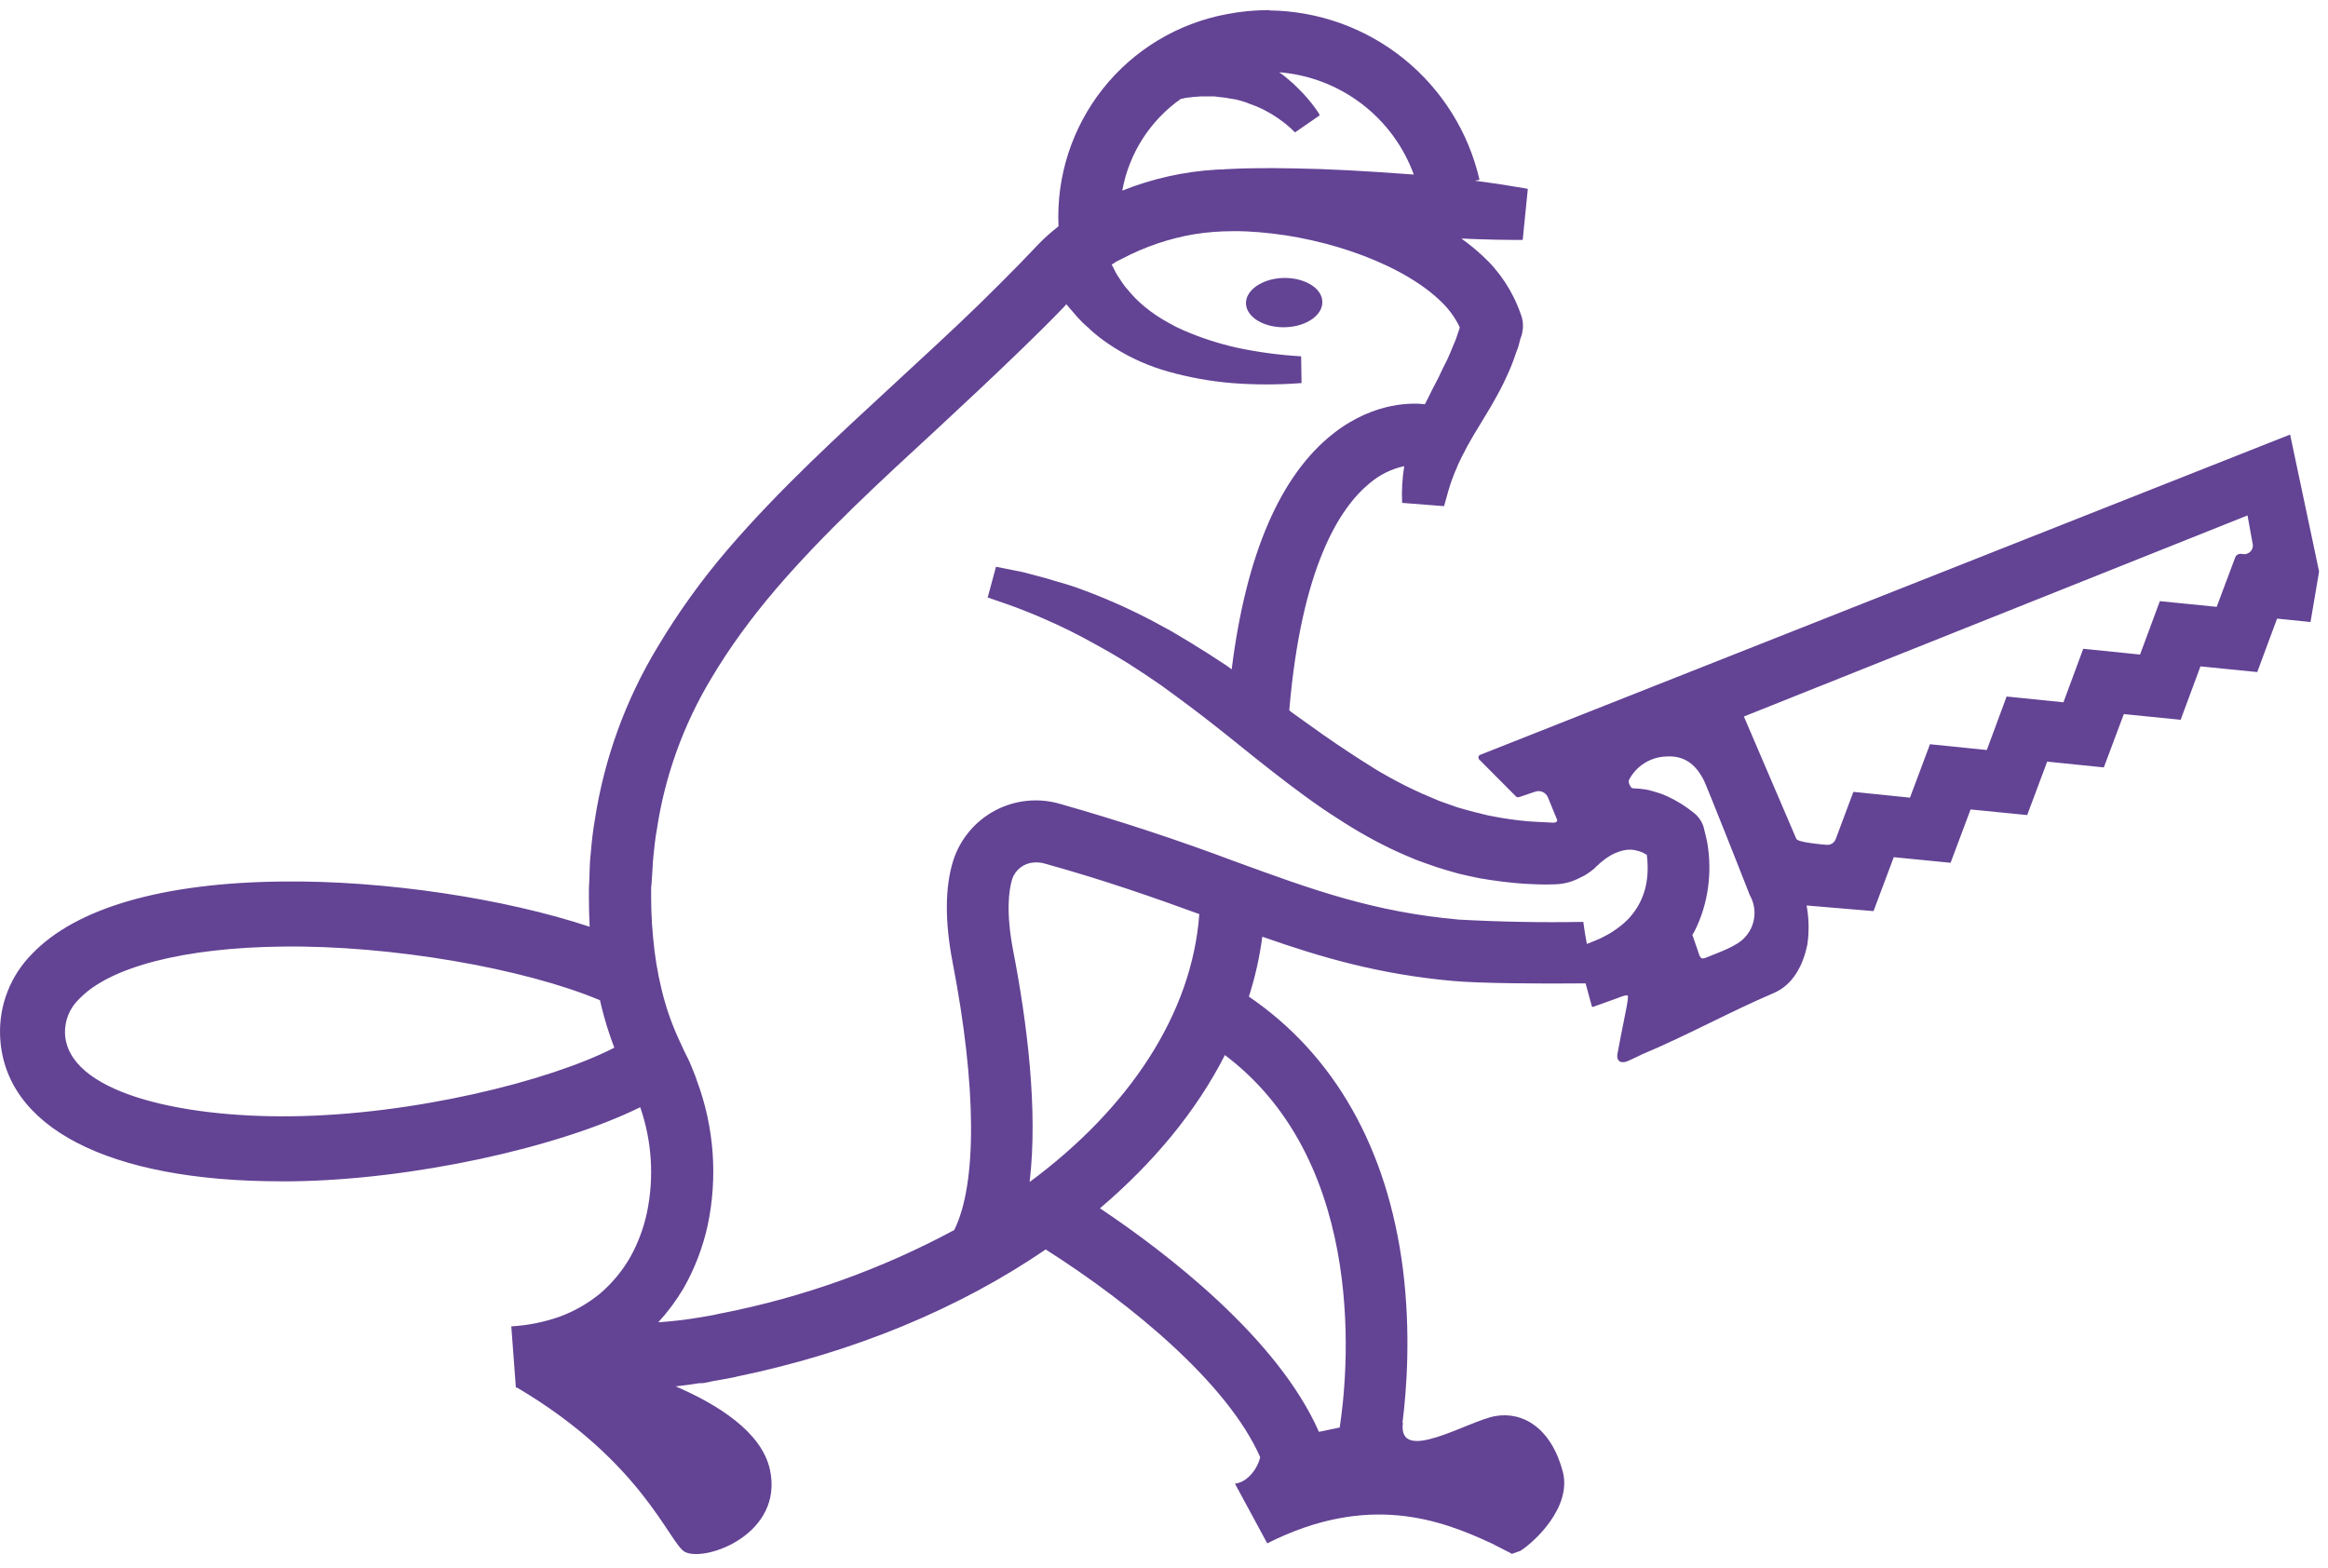 <svg width="98" height="66" viewBox="0 0 98 66" fill="none" xmlns="http://www.w3.org/2000/svg">
<path d="M53.431 0.426C52.829 0.424 52.228 0.481 51.637 0.597C49.579 0.981 47.728 2.096 46.427 3.737C45.127 5.378 44.463 7.434 44.559 9.526C44.275 9.753 43.994 9.993 43.746 10.25L42.892 11.14C42.334 11.71 41.769 12.271 41.196 12.833C40.048 13.947 38.861 15.033 37.669 16.136C35.293 18.332 32.845 20.561 30.652 23.111C29.546 24.399 28.553 25.779 27.683 27.236C26.333 29.468 25.435 31.943 25.039 34.521C24.965 34.958 24.911 35.398 24.876 35.839L24.844 36.164L24.827 36.465L24.807 37.076L24.799 37.23L24.791 37.429V37.747L24.799 38.398L24.823 39.016C21.228 37.824 16.188 37.059 11.872 37.112C6.849 37.165 3.2 38.223 1.345 40.163C0.9 40.612 0.551 41.148 0.32 41.737C0.089 42.326 -0.019 42.956 0.003 43.588C0.141 47.452 4.546 49.734 11.848 49.734H12.254C17.367 49.673 23.489 48.319 26.951 46.614C27.444 48.039 27.542 49.571 27.235 51.048C27.094 51.711 26.854 52.348 26.524 52.939C26.192 53.513 25.766 54.026 25.263 54.457C24.753 54.875 24.177 55.205 23.558 55.433C22.903 55.663 22.218 55.8 21.524 55.84L21.716 58.418H21.765C27.077 61.555 28.187 65.016 28.842 65.341C29.717 65.769 33.003 64.577 32.41 61.868C32.06 60.273 30.193 59.122 28.444 58.366C28.769 58.333 29.094 58.284 29.412 58.235C29.481 58.236 29.55 58.233 29.619 58.227L29.823 58.187L30.026 58.142C30.344 58.09 30.662 58.032 30.978 57.967L30.994 57.959C35.977 56.934 40.431 55.059 44.019 52.602C47.704 54.941 51.706 58.288 53.049 61.347C52.927 61.872 52.487 62.409 51.987 62.462L53.346 64.975C57.633 62.812 60.704 64.007 62.807 64.984L63.531 65.354C63.641 65.415 63.543 65.354 63.641 65.419L63.999 65.293C64.609 64.906 66.175 63.446 65.788 61.957C65.3 60.115 64.1 59.411 62.941 59.618C61.778 59.83 58.833 61.677 59.056 59.903L59.04 59.891C59.211 58.549 59.398 56.141 59.056 53.415C58.406 48.343 56.172 44.41 52.573 41.957C52.837 41.135 53.026 40.291 53.138 39.435C55.636 40.313 58.048 41.017 61.163 41.298C62.286 41.4 64.832 41.42 66.748 41.4L67.009 42.364C67.01 42.369 67.013 42.374 67.017 42.379C67.021 42.383 67.026 42.387 67.031 42.389C67.037 42.391 67.043 42.392 67.049 42.392C67.055 42.392 67.06 42.391 67.066 42.388L68.107 42.014C68.199 41.974 68.294 41.942 68.392 41.916C68.481 41.892 68.53 41.892 68.534 41.965C68.518 42.168 68.465 42.453 68.441 42.563L68.209 43.73L68.082 44.406C68.058 44.658 68.209 44.796 68.518 44.674C68.786 44.552 69.14 44.385 69.156 44.373C70.938 43.633 72.87 42.571 74.652 41.814C75.506 41.456 75.913 40.594 76.084 39.764C76.162 39.218 76.151 38.663 76.051 38.121L78.862 38.357L78.878 38.333L79.72 36.087L82.112 36.323L82.954 34.078L85.337 34.314L86.179 32.064L88.563 32.308L89.405 30.063L91.797 30.303L92.631 28.054L95.022 28.294L95.856 26.044L97.264 26.187L97.614 24.128L97.622 24.047L96.405 18.295L62.306 31.78C62.289 31.788 62.274 31.799 62.262 31.814C62.251 31.829 62.242 31.846 62.238 31.865C62.234 31.884 62.235 31.903 62.24 31.921C62.244 31.939 62.253 31.956 62.266 31.971L63.816 33.529C63.844 33.561 63.885 33.569 63.938 33.561L64.629 33.329C64.73 33.294 64.841 33.298 64.939 33.341C65.037 33.384 65.115 33.463 65.158 33.561L65.548 34.513C65.548 34.513 65.589 34.635 65.382 34.635L65.174 34.623C64.896 34.612 64.618 34.597 64.34 34.578C63.828 34.534 63.319 34.462 62.815 34.362C62.563 34.322 62.315 34.24 62.066 34.188C61.822 34.127 61.57 34.049 61.322 33.98L60.59 33.72L59.874 33.415C59.395 33.2 58.925 32.966 58.467 32.711C58.235 32.581 58.007 32.455 57.775 32.304C57.081 31.872 56.399 31.422 55.729 30.954C55.278 30.637 54.818 30.303 54.362 29.978L54.273 29.904C54.785 23.872 56.396 21.37 57.665 20.337C58.082 19.984 58.579 19.739 59.113 19.625C59.03 20.136 59 20.654 59.024 21.171L60.789 21.309L60.915 20.862C60.948 20.716 61.001 20.577 61.041 20.435C61.082 20.288 61.143 20.15 61.192 20.012C61.237 19.874 61.314 19.744 61.359 19.605C61.412 19.471 61.489 19.345 61.55 19.203C61.611 19.081 61.692 18.938 61.757 18.804C61.908 18.54 62.062 18.259 62.233 17.99L62.762 17.112C62.933 16.807 63.112 16.502 63.275 16.168C63.356 15.997 63.437 15.83 63.515 15.651C63.592 15.473 63.665 15.306 63.734 15.102L63.832 14.818L63.889 14.675L63.929 14.549L63.99 14.305L64.031 14.183L64.039 14.159L64.072 14.053L64.092 13.931L64.109 13.817V13.654C64.109 13.593 64.109 13.573 64.084 13.451C64.077 13.41 64.068 13.369 64.056 13.329L64.015 13.219C63.689 12.272 63.129 11.423 62.388 10.75C62.113 10.496 61.822 10.26 61.517 10.042L62.127 10.067C62.721 10.087 63.214 10.099 63.559 10.099C63.905 10.107 64.1 10.099 64.1 10.099L64.316 7.951C64.316 7.951 64.112 7.911 63.767 7.858C63.29 7.775 62.811 7.703 62.331 7.642L62.087 7.61L62.282 7.569C61.82 5.562 60.697 3.767 59.094 2.474C57.49 1.181 55.499 0.464 53.439 0.439L53.431 0.426ZM53.846 3.042C55.104 3.141 56.308 3.6 57.313 4.364C58.318 5.127 59.083 6.164 59.516 7.349L57.95 7.24C57.167 7.188 56.383 7.147 55.599 7.118C54.91 7.095 54.222 7.082 53.533 7.077L52.691 7.085C52.438 7.085 52.251 7.097 52.072 7.101L51.523 7.126V7.134C51.417 7.134 51.312 7.134 51.206 7.142C49.846 7.221 48.509 7.519 47.244 8.025C47.525 6.461 48.413 5.072 49.713 4.16C49.77 4.152 49.831 4.148 49.904 4.12C50.006 4.108 50.124 4.099 50.254 4.079C50.376 4.079 50.51 4.051 50.661 4.059H51.121C51.279 4.083 51.442 4.095 51.605 4.116C51.767 4.156 51.946 4.164 52.113 4.209C52.276 4.258 52.447 4.299 52.605 4.372C52.765 4.425 52.921 4.487 53.073 4.559C53.228 4.624 53.358 4.714 53.496 4.783C53.618 4.864 53.756 4.941 53.862 5.023C54.08 5.174 54.284 5.345 54.472 5.531C54.489 5.543 54.503 5.558 54.513 5.576L55.554 4.856L55.514 4.766C55.317 4.467 55.093 4.185 54.846 3.924C54.724 3.79 54.59 3.668 54.448 3.526C54.297 3.404 54.151 3.257 53.972 3.131L53.846 3.042ZM51.881 9.733H52.154L52.455 9.741C53.171 9.774 53.939 9.863 54.672 10.002C56.148 10.286 57.604 10.758 58.89 11.441C59.524 11.783 60.122 12.182 60.598 12.633C60.952 12.955 61.24 13.342 61.448 13.772L61.44 13.825L61.399 13.951L61.367 14.041L61.306 14.228C61.265 14.35 61.196 14.496 61.139 14.634C61.09 14.769 61.025 14.907 60.964 15.049C60.907 15.188 60.826 15.326 60.757 15.468L60.553 15.9C60.393 16.2 60.239 16.504 60.09 16.811L59.984 17.018C59.565 16.969 57.926 16.864 56.16 18.226C53.907 19.975 52.459 23.311 51.849 28.18C51.747 28.111 51.661 28.033 51.564 27.976C51.078 27.653 50.586 27.34 50.087 27.037L49.331 26.585L48.554 26.162C47.511 25.611 46.431 25.135 45.32 24.738C45.043 24.641 44.762 24.555 44.478 24.478C44.195 24.388 43.908 24.306 43.62 24.234C43.335 24.161 43.042 24.071 42.766 24.027L41.928 23.86L41.578 25.153C42.119 25.345 42.668 25.52 43.16 25.723C43.404 25.816 43.66 25.926 43.913 26.036C44.665 26.359 45.4 26.723 46.113 27.126C46.593 27.387 47.065 27.663 47.529 27.952L48.22 28.403L48.896 28.863L49.563 29.351L50.23 29.847C50.673 30.181 51.108 30.523 51.548 30.872L52.866 31.93C53.76 32.638 54.676 33.354 55.656 34.029C55.896 34.192 56.144 34.354 56.396 34.513C57.158 35.012 57.954 35.455 58.78 35.839C59.056 35.969 59.345 36.083 59.63 36.205C59.915 36.315 60.208 36.408 60.501 36.514C60.801 36.604 61.098 36.701 61.399 36.779C61.705 36.848 62.001 36.921 62.306 36.978C62.917 37.084 63.539 37.161 64.157 37.206C64.462 37.218 64.767 37.238 65.081 37.238L65.459 37.23C65.81 37.222 66.155 37.134 66.468 36.974L66.691 36.864C66.691 36.864 66.903 36.742 67.098 36.579C67.26 36.412 67.437 36.259 67.627 36.124C67.844 35.969 68.091 35.858 68.351 35.798C68.56 35.752 68.778 35.763 68.981 35.831C69.034 35.855 69.083 35.859 69.14 35.888C69.195 35.913 69.248 35.942 69.299 35.973L69.323 35.981C69.337 36.08 69.346 36.179 69.352 36.278C69.369 36.524 69.362 36.77 69.331 37.015C69.283 37.418 69.152 37.808 68.945 38.158C68.739 38.508 68.462 38.811 68.131 39.048L68.123 39.056C68.023 39.129 67.922 39.198 67.818 39.264C67.712 39.337 67.599 39.382 67.485 39.447C67.371 39.512 67.24 39.561 67.118 39.614L66.801 39.74C66.741 39.432 66.691 39.123 66.651 38.812C64.901 38.843 63.151 38.811 61.404 38.715C57.795 38.389 55.237 37.454 52.007 36.274C49.593 35.366 47.142 34.559 44.661 33.854C43.742 33.575 42.75 33.669 41.9 34.117C41.05 34.565 40.411 35.33 40.122 36.246C39.776 37.368 39.772 38.8 40.101 40.513C41.11 45.727 41.139 49.832 40.17 51.784C37.112 53.43 33.824 54.609 30.416 55.282H30.4L30.026 55.364L29.493 55.457C28.903 55.558 28.308 55.628 27.711 55.669C28.112 55.232 28.466 54.755 28.769 54.245C29.241 53.423 29.582 52.524 29.786 51.609C30.22 49.572 30.065 47.452 29.338 45.5C29.273 45.284 29.176 45.073 29.094 44.865C29.013 44.654 28.899 44.45 28.802 44.247L28.549 43.698C28.252 43.041 28.018 42.357 27.85 41.656C27.675 40.934 27.555 40.199 27.492 39.459C27.455 39.083 27.431 38.706 27.419 38.328L27.41 37.759V37.364L27.427 37.214L27.467 36.604L27.484 36.299L27.508 36.03C27.545 35.664 27.581 35.298 27.65 34.928C27.987 32.679 28.764 30.519 29.936 28.57C30.713 27.256 31.633 26.008 32.645 24.82C34.683 22.44 37.055 20.264 39.438 18.068C40.63 16.961 41.822 15.847 43.006 14.7C43.591 14.13 44.189 13.549 44.763 12.95L44.889 12.808L45.027 12.971C45.239 13.211 45.458 13.504 45.8 13.784C46.097 14.081 46.483 14.37 46.915 14.643C47.625 15.089 48.396 15.428 49.205 15.651C50.069 15.892 50.954 16.052 51.849 16.127C52.828 16.203 53.811 16.203 54.79 16.127L54.773 15.001C53.857 14.948 52.946 14.826 52.048 14.634C51.281 14.46 50.532 14.215 49.811 13.902C49.6 13.811 49.395 13.708 49.197 13.593C48.834 13.396 48.49 13.165 48.172 12.902C47.915 12.69 47.68 12.453 47.472 12.194C47.273 11.982 47.159 11.759 47.037 11.592C46.931 11.417 46.874 11.267 46.813 11.169C46.813 11.157 46.801 11.153 46.797 11.14L47 11.01L47.236 10.892C48.189 10.388 49.216 10.04 50.279 9.859C50.809 9.776 51.344 9.733 51.881 9.733ZM53.996 11.702C53.114 11.738 52.418 12.231 52.451 12.8C52.487 13.37 53.236 13.809 54.123 13.776C55.017 13.744 55.705 13.248 55.664 12.678C55.636 12.113 54.891 11.677 54.005 11.702H53.996ZM94.612 21.7L94.823 22.863C94.841 22.924 94.842 22.988 94.827 23.05C94.813 23.111 94.782 23.168 94.74 23.214C94.697 23.26 94.642 23.294 94.582 23.314C94.522 23.333 94.458 23.336 94.396 23.323C94.266 23.299 94.14 23.343 94.095 23.465L93.314 25.548L90.922 25.308L90.088 27.557L87.697 27.313L86.863 29.567L84.471 29.323L83.637 31.576L81.245 31.332L80.403 33.581L78.02 33.337L77.275 35.331C77.245 35.407 77.191 35.472 77.12 35.515C77.05 35.558 76.967 35.576 76.885 35.566L76.694 35.55C76.547 35.534 75.66 35.453 75.616 35.31L73.411 30.165L94.612 21.7ZM70.133 31.849C70.881 31.796 71.373 32.162 71.711 32.825C71.764 32.866 73.692 37.759 73.659 37.686C73.819 37.964 73.885 38.287 73.849 38.606C73.812 38.925 73.675 39.224 73.456 39.459C73.118 39.846 72.317 40.11 71.825 40.313C71.56 40.431 71.556 40.261 71.459 39.984L71.243 39.362L71.341 39.191C71.628 38.616 71.817 37.997 71.902 37.36C71.986 36.743 71.976 36.116 71.874 35.501L71.808 35.192L71.768 35.034L71.719 34.834V34.826C71.646 34.589 71.503 34.379 71.308 34.224C70.965 33.945 70.588 33.709 70.186 33.525C70.043 33.457 69.894 33.401 69.742 33.358C69.584 33.313 69.429 33.26 69.266 33.236C69.109 33.21 68.95 33.195 68.79 33.191L68.709 33.183C68.644 33.154 68.522 32.935 68.575 32.833C68.724 32.546 68.947 32.303 69.221 32.13C69.494 31.958 69.809 31.86 70.133 31.849ZM43.514 36.311C43.517 36.311 43.52 36.311 43.522 36.311C43.67 36.298 43.819 36.312 43.962 36.352C46.544 37.068 48.639 37.812 50.486 38.483C50.181 42.681 47.537 46.659 43.343 49.763C43.705 46.724 43.229 43.006 42.652 40.033C42.343 38.418 42.461 37.495 42.611 37.002C42.677 36.811 42.798 36.644 42.959 36.521C43.119 36.398 43.312 36.325 43.514 36.311ZM11.905 39.85C16.456 39.793 22.049 40.761 25.259 42.111L25.299 42.294C25.446 42.911 25.634 43.517 25.861 44.108C23.099 45.524 17.359 46.944 12.222 46.996C7.556 47.045 2.826 45.98 2.736 43.498C2.729 43.23 2.777 42.963 2.88 42.715C2.982 42.467 3.136 42.243 3.33 42.059C4.624 40.7 7.76 39.895 11.905 39.85ZM51.564 44.418C57.722 49.063 56.701 58.13 56.396 60.098L55.522 60.281C53.773 56.307 49.054 52.708 46.304 50.869C48.574 48.941 50.372 46.761 51.564 44.418Z" fill="#634394"/>
</svg>
